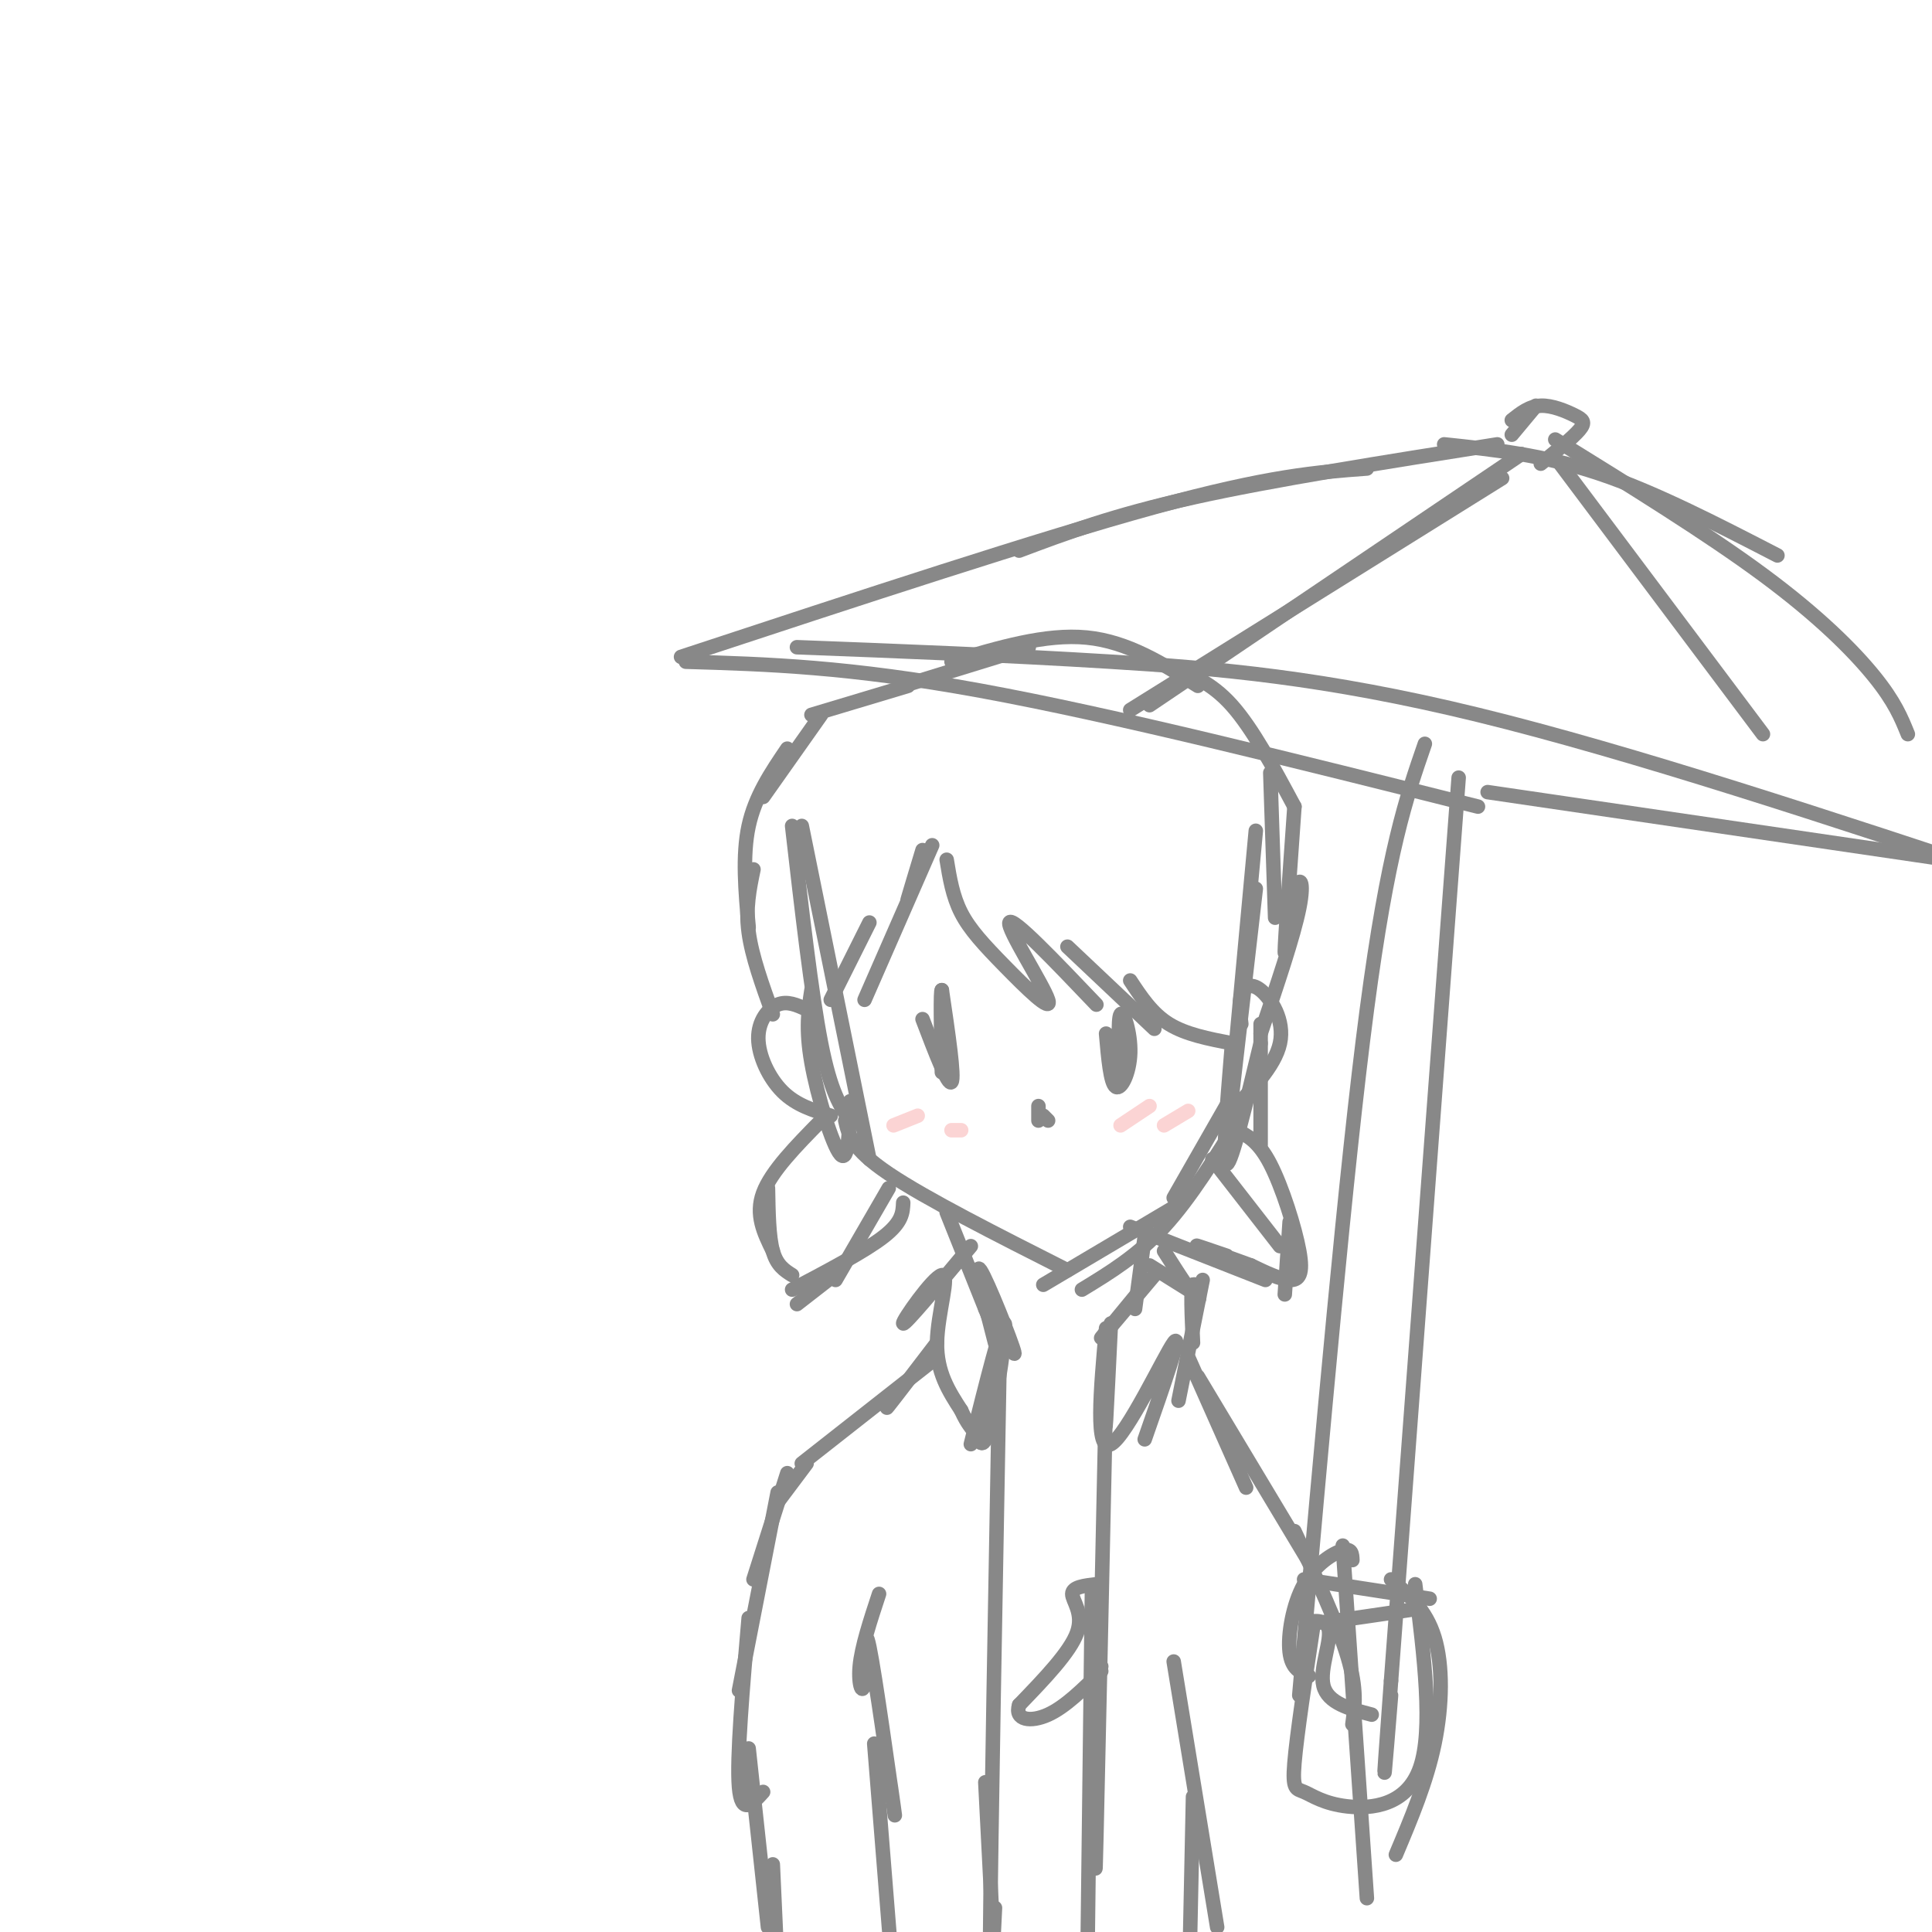 <svg viewBox='0 0 400 400' version='1.1' xmlns='http://www.w3.org/2000/svg' xmlns:xlink='http://www.w3.org/1999/xlink'><g fill='none' stroke='#888888' stroke-width='3' stroke-linecap='round' stroke-linejoin='round'><path d='M164,171c2.000,17.417 4.000,34.833 6,45c2.000,10.167 4.000,13.083 6,16'/><path d='M166,171c0.000,0.000 14.000,69.000 14,69'/><path d='M175,232c0.667,2.917 1.333,5.833 9,11c7.667,5.167 22.333,12.583 37,20'/><path d='M260,172c0.000,0.000 -5.000,54.000 -5,54'/><path d='M260,184c0.000,0.000 -6.000,52.000 -6,52'/><path d='M255,227c0.000,0.000 -12.000,21.000 -12,21'/><path d='M257,231c-5.250,8.500 -10.500,17.000 -16,23c-5.500,6.000 -11.250,9.500 -17,13'/><path d='M243,250c0.000,0.000 -27.000,16.000 -27,16'/><path d='M196,178c0.614,3.770 1.228,7.541 3,11c1.772,3.459 4.702,6.608 9,11c4.298,4.392 9.965,10.029 9,7c-0.965,-3.029 -8.561,-14.722 -8,-16c0.561,-1.278 9.281,7.861 18,17'/><path d='M221,196c0.000,0.000 18.000,17.000 18,17'/><path d='M234,203c2.250,3.417 4.500,6.833 8,9c3.500,2.167 8.250,3.083 13,4'/><path d='M187,142c0.000,0.000 26.000,-8.000 26,-8'/><path d='M197,137c9.750,-2.917 19.500,-5.833 28,-5c8.500,0.833 15.750,5.417 23,10'/><path d='M242,138c4.333,1.583 8.667,3.167 13,8c4.333,4.833 8.667,12.917 13,21'/><path d='M188,142c0.000,0.000 -20.000,6.000 -20,6'/><path d='M170,148c0.000,0.000 -12.000,17.000 -12,17'/><path d='M163,155c-3.333,4.917 -6.667,9.833 -8,16c-1.333,6.167 -0.667,13.583 0,21'/><path d='M156,180c-0.833,4.000 -1.667,8.000 -1,13c0.667,5.000 2.833,11.000 5,17'/><path d='M191,176c-1.333,4.417 -2.667,8.833 -3,10c-0.333,1.167 0.333,-0.917 1,-3'/><path d='M193,175c0.000,0.000 -14.000,32.000 -14,32'/><path d='M180,191c0.000,0.000 -8.000,16.000 -8,16'/><path d='M168,205c-0.622,3.978 -1.244,7.956 0,15c1.244,7.044 4.356,17.156 6,19c1.644,1.844 1.822,-4.578 2,-11'/><path d='M257,212c-0.268,-2.185 -0.536,-4.369 0,-6c0.536,-1.631 1.875,-2.708 4,-1c2.125,1.708 5.036,6.202 4,11c-1.036,4.798 -6.018,9.899 -11,15'/><path d='M167,209c-1.994,-0.917 -3.988,-1.833 -6,-1c-2.012,0.833 -4.042,3.417 -4,7c0.042,3.583 2.155,8.167 5,11c2.845,2.833 6.423,3.917 10,5'/><path d='M261,212c0.000,0.000 0.000,25.000 0,25'/><path d='M261,216c-3.000,12.417 -6.000,24.833 -7,25c-1.000,0.167 0.000,-11.917 1,-24'/><path d='M263,160c0.000,0.000 1.000,30.000 1,30'/><path d='M268,167c-0.994,13.970 -1.988,27.940 -2,30c-0.012,2.060 0.958,-7.792 2,-12c1.042,-4.208 2.155,-2.774 1,3c-1.155,5.774 -4.577,15.887 -8,26'/><path d='M170,232c-5.167,5.250 -10.333,10.500 -12,15c-1.667,4.500 0.167,8.250 2,12'/><path d='M159,246c0.083,5.000 0.167,10.000 1,13c0.833,3.000 2.417,4.000 4,5'/><path d='M184,246c0.000,0.000 -11.000,19.000 -11,19'/><path d='M187,249c-0.083,2.000 -0.167,4.000 -4,7c-3.833,3.000 -11.417,7.000 -19,11'/><path d='M174,263c0.000,0.000 -9.000,7.000 -9,7'/><path d='M251,240c0.000,0.000 14.000,18.000 14,18'/><path d='M267,253c0.000,0.000 -1.000,15.000 -1,15'/><path d='M256,234c2.268,1.119 4.536,2.238 7,7c2.464,4.762 5.125,13.167 6,18c0.875,4.833 -0.036,6.095 -2,6c-1.964,-0.095 -4.982,-1.548 -8,-3'/><path d='M259,262c-3.956,-1.444 -9.844,-3.556 -11,-4c-1.156,-0.444 2.422,0.778 6,2'/><path d='M262,265c0.000,0.000 -28.000,-11.000 -28,-11'/><path d='M216,231c0.000,0.000 1.000,1.000 1,1'/><path d='M215,229c0.000,0.000 0.000,3.000 0,3'/><path d='M196,251c0.000,0.000 8.000,20.000 8,20'/><path d='M204,271c1.333,3.333 0.667,1.667 0,0'/><path d='M237,256c0.000,0.000 -2.000,15.000 -2,15'/><path d='M239,264c-5.333,6.333 -10.667,12.667 -11,13c-0.333,0.333 4.333,-5.333 9,-11'/><path d='M238,262c0.000,0.000 8.000,5.000 8,5'/><path d='M241,259c3.067,4.822 6.133,9.644 7,10c0.867,0.356 -0.467,-3.756 -1,-3c-0.533,0.756 -0.267,6.378 0,12'/><path d='M249,265c0.000,0.000 -5.000,25.000 -5,25'/><path d='M230,274c-0.417,8.583 -0.833,17.167 -1,20c-0.167,2.833 -0.083,-0.083 0,-3'/><path d='M229,275c-1.156,12.911 -2.311,25.822 1,24c3.311,-1.822 11.089,-18.378 13,-21c1.911,-2.622 -2.044,8.689 -6,20'/><path d='M202,264c4.222,8.978 8.444,17.956 8,16c-0.444,-1.956 -5.556,-14.844 -7,-17c-1.444,-2.156 0.778,6.422 3,15'/><path d='M201,258c-6.881,8.226 -13.762,16.452 -14,16c-0.238,-0.452 6.167,-9.583 8,-10c1.833,-0.417 -0.905,7.881 -1,14c-0.095,6.119 2.452,10.060 5,14'/><path d='M199,292c1.341,3.005 2.195,3.517 3,5c0.805,1.483 1.563,3.938 3,-2c1.437,-5.938 3.553,-20.268 3,-21c-0.553,-0.732 -3.777,12.134 -7,25'/><path d='M194,278c-4.333,5.667 -8.667,11.333 -10,13c-1.333,1.667 0.333,-0.667 2,-3'/><path d='M194,281c0.000,0.000 -28.000,22.000 -28,22'/><path d='M167,303c0.000,0.000 -6.000,8.000 -6,8'/><path d='M163,305c0.000,0.000 -7.000,22.000 -7,22'/><path d='M161,309c0.000,0.000 -8.000,41.000 -8,41'/><path d='M155,335c-1.250,14.500 -2.500,29.000 -2,35c0.500,6.000 2.750,3.500 5,1'/><path d='M246,281c0.000,0.000 12.000,27.000 12,27'/><path d='M248,285c0.000,0.000 24.000,40.000 24,40'/><path d='M268,317c4.500,9.667 9.000,19.333 11,26c2.000,6.667 1.500,10.333 1,14'/><path d='M278,320c0.000,0.000 5.000,73.000 5,73'/><path d='M295,154c-3.833,11.083 -7.667,22.167 -12,55c-4.333,32.833 -9.167,87.417 -14,142'/><path d='M302,161c0.000,0.000 -14.000,187.000 -14,187'/><path d='M288,348c-2.333,31.667 -1.167,17.333 0,3'/><path d='M165,134c21.533,0.822 43.067,1.644 65,3c21.933,1.356 44.267,3.244 76,11c31.733,7.756 72.867,21.378 114,35'/><path d='M142,137c16.833,0.500 33.667,1.000 61,6c27.333,5.000 65.167,14.500 103,24'/><path d='M308,164c0.000,0.000 109.000,16.000 109,16'/><path d='M141,136c37.167,-12.250 74.333,-24.500 98,-31c23.667,-6.500 33.833,-7.250 44,-8'/><path d='M211,114c9.750,-3.667 19.500,-7.333 36,-11c16.500,-3.667 39.750,-7.333 63,-11'/><path d='M299,92c10.250,1.083 20.500,2.167 32,6c11.500,3.833 24.250,10.417 37,17'/><path d='M322,91c15.756,9.756 31.511,19.511 43,28c11.489,8.489 18.711,15.711 23,21c4.289,5.289 5.644,8.644 7,12'/><path d='M311,99c0.000,0.000 -77.000,48.000 -77,48'/><path d='M315,94c0.000,0.000 -77.000,52.000 -77,52'/><path d='M323,96c0.000,0.000 42.000,56.000 42,56'/><path d='M313,90c0.000,0.000 5.000,-6.000 5,-6'/><path d='M313,87c1.821,-1.446 3.643,-2.893 6,-3c2.357,-0.107 5.250,1.125 7,2c1.750,0.875 2.357,1.393 1,3c-1.357,1.607 -4.679,4.304 -8,7'/><path d='M270,327c0.000,0.000 26.000,4.000 26,4'/><path d='M280,323c-0.054,-1.250 -0.107,-2.500 -2,-2c-1.893,0.500 -5.625,2.750 -8,7c-2.375,4.250 -3.393,10.500 -3,14c0.393,3.500 2.196,4.250 4,5'/><path d='M272,336c-1.766,11.671 -3.531,23.343 -4,29c-0.469,5.657 0.359,5.300 2,6c1.641,0.700 4.096,2.458 9,3c4.904,0.542 12.258,-0.131 15,-8c2.742,-7.869 0.871,-22.935 -1,-38'/><path d='M294,333c-9.726,1.476 -19.452,2.952 -22,3c-2.548,0.048 2.083,-1.333 3,1c0.917,2.333 -1.881,8.381 -1,12c0.881,3.619 5.440,4.810 10,6'/><path d='M288,327c3.622,3.133 7.244,6.267 9,12c1.756,5.733 1.644,14.067 0,22c-1.644,7.933 -4.822,15.467 -8,23'/><path d='M243,344c0.000,0.000 9.000,55.000 9,55'/><path d='M247,372c0.000,0.000 -1.000,48.000 -1,48'/><path d='M182,330c-1.816,5.503 -3.632,11.007 -4,15c-0.368,3.993 0.714,6.476 1,3c0.286,-3.476 -0.222,-12.911 1,-7c1.222,5.911 4.175,27.168 5,33c0.825,5.832 -0.479,-3.762 -1,-7c-0.521,-3.238 -0.261,-0.119 0,3'/><path d='M181,361c0.000,0.000 4.000,50.000 4,50'/><path d='M155,362c0.000,0.000 4.000,37.000 4,37'/><path d='M160,386c0.000,0.000 1.000,22.000 1,22'/><path d='M207,279c-0.917,50.833 -1.833,101.667 -2,121c-0.167,19.333 0.417,7.167 1,-5'/><path d='M204,369c0.000,0.000 2.000,39.000 2,39'/><path d='M229,288c-0.833,38.917 -1.667,77.833 -2,92c-0.333,14.167 -0.167,3.583 0,-7'/><path d='M226,340c0.083,-9.000 0.167,-18.000 0,-5c-0.167,13.000 -0.583,48.000 -1,83'/></g>
<g fill='none' stroke='#FBD4D4' stroke-width='3' stroke-linecap='round' stroke-linejoin='round'><path d='M232,233c0.000,0.000 6.000,-4.000 6,-4'/><path d='M241,233c0.000,0.000 5.000,-3.000 5,-3'/><path d='M185,233c0.000,0.000 5.000,-2.000 5,-2'/><path d='M197,234c0.000,0.000 2.000,0.000 2,0'/></g>
<g fill='none' stroke='#888888' stroke-width='3' stroke-linecap='round' stroke-linejoin='round'><path d='M229,214c0.446,5.119 0.893,10.238 2,11c1.107,0.762 2.875,-2.833 3,-7c0.125,-4.167 -1.393,-8.905 -2,-8c-0.607,0.905 -0.304,7.452 0,14'/><path d='M191,211c2.667,7.000 5.333,14.000 6,13c0.667,-1.000 -0.667,-10.000 -2,-19'/><path d='M195,205c-0.333,-0.333 -0.167,8.333 0,17'/><path d='M227,328c-2.489,0.289 -4.978,0.578 -5,2c-0.022,1.422 2.422,3.978 1,8c-1.422,4.022 -6.711,9.511 -12,15'/><path d='M211,353c-1.022,3.178 2.422,3.622 6,2c3.578,-1.622 7.289,-5.311 11,-9'/><path d='M228,345c0.000,0.000 -2.000,5.000 -2,5'/></g>
</svg>